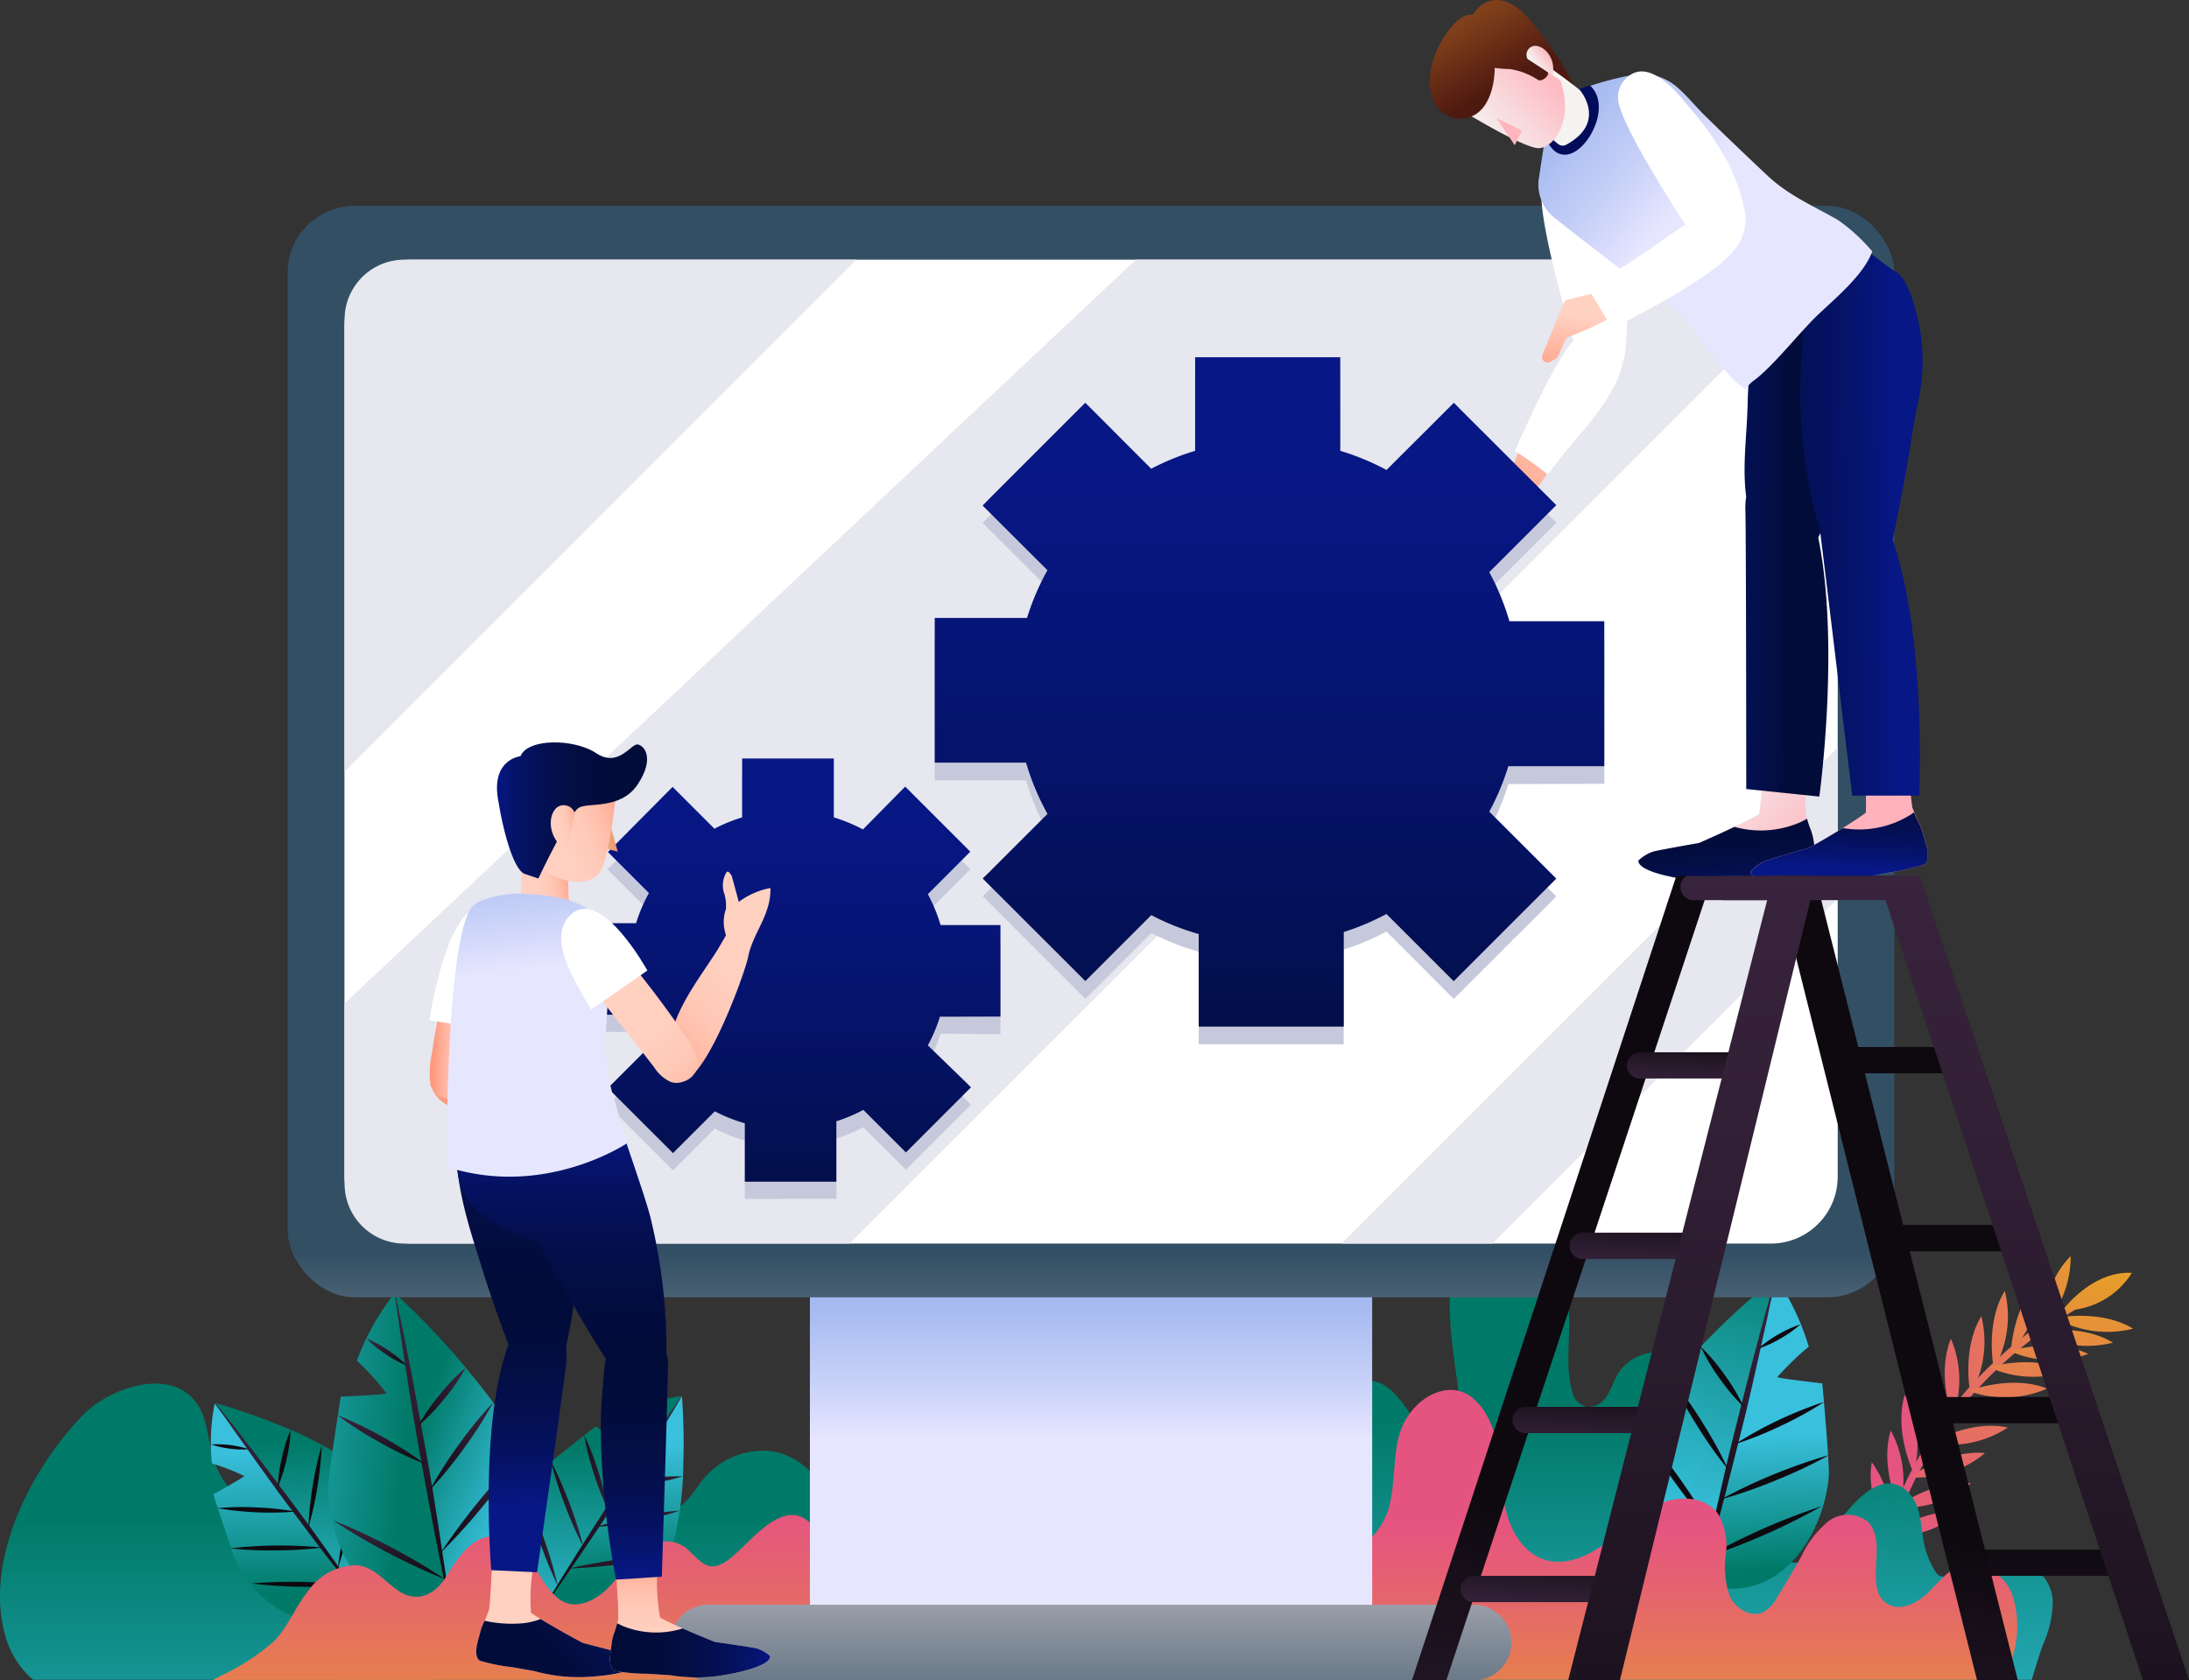 <svg xmlns="http://www.w3.org/2000/svg" xmlns:xlink="http://www.w3.org/1999/xlink" width="191.049" height="146.684" viewBox="0 0 191.049 146.684"><rect x="0" y="0" width="191.049" height="146.684" fill="#333333" stroke="none"/><defs><linearGradient id="a" x1="0.5" y1="1.868" x2="0.5" y2="0.497" gradientUnits="objectBoundingBox"><stop offset="0" stop-color="#39c4e2" stop-opacity="0.969"/><stop offset="1" stop-color="#007a68"/></linearGradient><linearGradient id="b" x1="0.496" y1="0.209" x2="0.503" y2="0.821" xlink:href="#a"/><linearGradient id="c" x1="0.484" y1="1.21" x2="0.503" y2="0.2" xlink:href="#a"/><linearGradient id="d" x1="0.869" y1="1.047" x2="0.128" y2="-0.049" gradientUnits="objectBoundingBox"><stop offset="0" stop-color="#0e090f"/><stop offset="0.15" stop-color="#160e18"/><stop offset="0.69" stop-color="#2f1e33"/><stop offset="1" stop-color="#38243d"/></linearGradient><linearGradient id="e" x1="217.042" y1="-80.306" x2="217.042" y2="-81.099" xlink:href="#d"/><linearGradient id="f" x1="73.806" y1="-888.84" x2="73.806" y2="-892.935" xlink:href="#d"/><linearGradient id="g" x1="35.927" y1="-828.192" x2="35.927" y2="-835.003" xlink:href="#d"/><linearGradient id="h" x1="30.3" y1="-936.621" x2="30.3" y2="-944.831" xlink:href="#d"/><linearGradient id="i" x1="28.107" y1="-908.005" x2="28.107" y2="-917.013" xlink:href="#d"/><linearGradient id="j" x1="204.895" y1="-54.514" x2="204.895" y2="-55.336" xlink:href="#d"/><linearGradient id="k" x1="123.408" y1="-45.514" x2="123.408" y2="-46.306" xlink:href="#d"/><linearGradient id="l" x1="0.481" y1="1.216" x2="0.502" y2="0.248" xlink:href="#a"/><linearGradient id="m" x1="0.495" y1="0.224" x2="0.504" y2="0.819" xlink:href="#a"/><linearGradient id="n" x1="-0.114" y1="0.931" x2="1.116" y2="0.072" xlink:href="#d"/><linearGradient id="o" x1="0.235" y1="2.632" x2="0.769" y2="-1.539" xlink:href="#d"/><linearGradient id="p" x1="-0.316" y1="0.718" x2="1.345" y2="0.302" xlink:href="#d"/><linearGradient id="q" x1="-0.043" y1="0.692" x2="1.053" y2="0.318" xlink:href="#d"/><linearGradient id="r" x1="0.079" y1="0.677" x2="0.927" y2="0.334" xlink:href="#d"/><linearGradient id="s" x1="0.023" y1="0.683" x2="0.983" y2="0.325" xlink:href="#d"/><linearGradient id="t" x1="0.219" y1="2.065" x2="0.783" y2="-1.019" xlink:href="#d"/><linearGradient id="u" x1="0.234" y1="2.668" x2="0.767" y2="-1.612" xlink:href="#d"/><linearGradient id="v" x1="1.114" y1="-0.03" x2="0.158" y2="0.709" gradientUnits="objectBoundingBox"><stop offset="0" stop-color="#e6a224"/><stop offset="0.35" stop-color="#e68349"/><stop offset="0.78" stop-color="#e56171"/><stop offset="1" stop-color="#e55480"/></linearGradient><linearGradient id="w" x1="0.938" y1="-0.17" x2="-1.853" y2="7.01" xlink:href="#v"/><linearGradient id="x" x1="1.135" y1="-2.374" x2="-1.344" y2="14.508" xlink:href="#v"/><linearGradient id="y" x1="2.135" y1="-0.091" x2="-4.44" y2="3.612" xlink:href="#v"/><linearGradient id="z" x1="3.012" y1="-0.437" x2="-3.547" y2="3.265" xlink:href="#v"/><linearGradient id="aa" x1="6.305" y1="-0.624" x2="-5.678" y2="2.839" xlink:href="#v"/><linearGradient id="ab" x1="7.862" y1="-0.938" x2="-4.148" y2="2.527" xlink:href="#v"/><linearGradient id="ac" x1="10.292" y1="-1.218" x2="-3.002" y2="2.214" xlink:href="#v"/><linearGradient id="ad" x1="11.011" y1="-1.524" x2="-1.19" y2="1.921" xlink:href="#v"/><linearGradient id="ae" x1="12.501" y1="-1.866" x2="0.496" y2="1.591" xlink:href="#v"/><linearGradient id="af" x1="14.1" y1="-2.199" x2="2.151" y2="1.246" xlink:href="#v"/><linearGradient id="ag" x1="12.361" y1="-2.575" x2="2.979" y2="0.956" xlink:href="#v"/><linearGradient id="ah" x1="1.35" y1="-3.399" x2="-1.129" y2="13.502" xlink:href="#v"/><linearGradient id="ai" x1="1.594" y1="-5.128" x2="-0.871" y2="13.587" xlink:href="#v"/><linearGradient id="aj" x1="1.833" y1="-6.336" x2="-0.632" y2="12.264" xlink:href="#v"/><linearGradient id="ak" x1="2.097" y1="-7.681" x2="-0.369" y2="10.8" xlink:href="#v"/><linearGradient id="al" x1="2.384" y1="-8.335" x2="-0.089" y2="8.614" xlink:href="#v"/><linearGradient id="am" x1="2.68" y1="-8.017" x2="0.176" y2="6.238" xlink:href="#v"/><linearGradient id="an" x1="3.107" y1="-7.075" x2="0.525" y2="3.835" xlink:href="#v"/><linearGradient id="ao" x1="3.423" y1="-7.986" x2="0.84" y2="2.885" xlink:href="#v"/><linearGradient id="ap" x1="3.707" y1="-8.753" x2="1.123" y2="2.023" xlink:href="#v"/><linearGradient id="aq" x1="0.5" y1="1.335" x2="0.5" y2="0.438" xlink:href="#a"/><linearGradient id="ar" x1="0.494" y1="0.509" x2="0.503" y2="0.937" xlink:href="#a"/><linearGradient id="as" x1="0.031" y1="0.747" x2="0.174" y2="-0.267" xlink:href="#a"/><linearGradient id="at" x1="-0.407" y1="0.756" x2="-0.116" y2="-0.258" xlink:href="#d"/><linearGradient id="au" x1="-0.881" y1="-0.315" x2="-0.788" y2="-1.265" xlink:href="#d"/><linearGradient id="av" x1="-0.872" y1="-2.133" x2="-0.827" y2="-3.244" xlink:href="#d"/><linearGradient id="aw" x1="-0.161" y1="-0.758" x2="-0.123" y2="-1.894" xlink:href="#d"/><linearGradient id="ax" x1="-0.049" y1="-0.665" x2="-0.016" y2="-1.823" xlink:href="#d"/><linearGradient id="ay" x1="-0.023" y1="-0.455" x2="0.012" y2="-1.603" xlink:href="#d"/><linearGradient id="az" x1="-0.566" y1="0.123" x2="-0.459" y2="-0.833" xlink:href="#d"/><linearGradient id="ba" x1="-0.319" y1="0.234" x2="-0.225" y2="-0.717" xlink:href="#d"/><linearGradient id="bb" x1="-0.888" y1="0.13" x2="0.615" y2="0.512" xlink:href="#a"/><linearGradient id="bc" x1="0.706" y1="0.798" x2="0.217" y2="0.364" xlink:href="#a"/><linearGradient id="bd" x1="0.501" y1="1" x2="0.501" y2="0" xlink:href="#d"/><linearGradient id="be" x1="0.504" y1="1" x2="0.504" y2="0" xlink:href="#d"/><linearGradient id="bf" x1="0.5" y1="1" x2="0.5" y2="0" xlink:href="#d"/><linearGradient id="bg" x1="0.5" y1="1" x2="0.5" y2="0" xlink:href="#d"/><linearGradient id="bi" x1="0.5" y1="1" x2="0.5" y2="0.004" xlink:href="#d"/><linearGradient id="bj" x1="0.499" y1="1" x2="0.499" y2="0" xlink:href="#d"/><linearGradient id="bk" x1="0.5" y1="1" x2="0.5" y2="0" xlink:href="#d"/><linearGradient id="bl" x1="0.5" y1="1.372" x2="0.5" y2="0.463" xlink:href="#v"/><linearGradient id="bm" x1="0.5" y1="1.653" x2="0.5" y2="0.055" xlink:href="#v"/><linearGradient id="bn" x1="0.5" y1="0.503" x2="0.5" y2="0.164" gradientUnits="objectBoundingBox"><stop offset="0" stop-color="#e7e6ff"/><stop offset="0.34" stop-color="#c9d2f8"/><stop offset="0.76" stop-color="#aabdf1"/><stop offset="1" stop-color="#9eb5ee"/></linearGradient><linearGradient id="bo" x1="0.5" y1="-0.488" x2="0.5" y2="2.292" gradientUnits="objectBoundingBox"><stop offset="0" stop-color="#b2b1b9"/><stop offset="0.3" stop-color="#89919d"/><stop offset="0.77" stop-color="#4b6274"/><stop offset="1" stop-color="#334f64"/></linearGradient><linearGradient id="bp" x1="0.5" y1="1.167" x2="0.5" y2="0.962" xlink:href="#bo"/><linearGradient id="bq" x1="0.661" y1="0.385" x2="0.168" y2="0.888" gradientUnits="objectBoundingBox"><stop offset="0" stop-color="#ffd1c1"/><stop offset="0.34" stop-color="#ffbaa5"/><stop offset="0.76" stop-color="#ffa389"/><stop offset="1" stop-color="#ff9a7f"/></linearGradient><linearGradient id="br" x1="0.252" y1="0.268" x2="1.014" y2="0.846" gradientUnits="objectBoundingBox"><stop offset="0" stop-color="#f4f3f1"/><stop offset="1" stop-color="#ffb2bc"/></linearGradient><linearGradient id="bs" x1="0.708" y1="1.381" x2="0.386" y2="-0.043" gradientUnits="objectBoundingBox"><stop offset="0" stop-color="#071786"/><stop offset="0.15" stop-color="#05136b"/><stop offset="0.32" stop-color="#041055"/><stop offset="0.51" stop-color="#030e45"/><stop offset="0.72" stop-color="#020c3b"/><stop offset="1" stop-color="#020c38"/></linearGradient><linearGradient id="bt" x1="-1.138" y1="0.455" x2="1.729" y2="0.53" gradientUnits="objectBoundingBox"><stop offset="0" stop-color="#071786"/><stop offset="0.11" stop-color="#07167f"/><stop offset="0.26" stop-color="#05136b"/><stop offset="0.45" stop-color="#030f4b"/><stop offset="0.54" stop-color="#020c38"/></linearGradient><linearGradient id="bu" x1="242.485" y1="0.34" x2="241.765" y2="0.847" xlink:href="#br"/><linearGradient id="bv" x1="11.762" y1="1.824" x2="11.91" y2="0.254" xlink:href="#bs"/><linearGradient id="bw" x1="0.798" y1="0.489" x2="-1.679" y2="0.617" xlink:href="#bs"/><linearGradient id="bx" x1="0.411" y1="0.435" x2="-0.001" y2="0.106" xlink:href="#bn"/><linearGradient id="by" x1="1.025" y1="-0.463" x2="0.909" y2="0.354" gradientUnits="objectBoundingBox"><stop offset="0" stop-color="#071786"/><stop offset="0.16" stop-color="#051376"/><stop offset="0.39" stop-color="#030f66"/><stop offset="0.65" stop-color="#020d5c"/><stop offset="1" stop-color="#020c59"/></linearGradient><linearGradient id="bz" x1="0.74" y1="0.371" x2="1.211" y2="0.341" xlink:href="#br"/><linearGradient id="ca" x1="0.222" y1="0.861" x2="0.871" y2="0.298" xlink:href="#br"/><linearGradient id="cb" x1="0.704" y1="1.122" x2="0.041" y2="0.024" gradientUnits="objectBoundingBox"><stop offset="0.3" stop-color="#4e1910"/><stop offset="0.63" stop-color="#793a19"/><stop offset="0.79" stop-color="#8a471c"/></linearGradient><linearGradient id="cc" x1="0.306" y1="0.71" x2="0.856" y2="0.287" xlink:href="#br"/><linearGradient id="cd" x1="0.367" y1="0.36" x2="0.173" y2="1.485" xlink:href="#bq"/><linearGradient id="ce" x1="0.5" y1="0.064" x2="0.5" y2="2.125" xlink:href="#bt"/><linearGradient id="cf" x1="0.5" y1="0.033" x2="0.5" y2="2.22" xlink:href="#bt"/><linearGradient id="cg" x1="0.976" y1="0.217" x2="-0.975" y2="1.147" gradientUnits="objectBoundingBox"><stop offset="0" stop-color="#ffd1c1"/><stop offset="0.39" stop-color="#ffcfbf"/><stop offset="0.59" stop-color="#ffc9b7"/><stop offset="0.75" stop-color="#ffbda9"/><stop offset="0.88" stop-color="#ffae97"/><stop offset="1" stop-color="#ff9a7f"/></linearGradient><linearGradient id="ch" x1="0.787" y1="0.059" x2="0.177" y2="0.435" xlink:href="#cg"/><linearGradient id="ci" x1="0.349" y1="1.723" x2="-1.823" y2="1.9" gradientUnits="objectBoundingBox"><stop offset="0" stop-color="#ffd1c1"/><stop offset="0.04" stop-color="#fcb"/><stop offset="0.27" stop-color="#ffb6a1"/><stop offset="0.5" stop-color="#ffa68e"/><stop offset="0.74" stop-color="#ff9d83"/><stop offset="1" stop-color="#ff9a7f"/></linearGradient><linearGradient id="cj" x1="0.857" y1="0.523" x2="0.068" y2="0.484" xlink:href="#cg"/><linearGradient id="ck" x1="0.5" y1="0" x2="0.5" y2="1" xlink:href="#bs"/><linearGradient id="cl" x1="0.335" y1="0.505" x2="0.33" y2="-0.491" xlink:href="#cg"/><linearGradient id="cm" x1="0.815" y1="-0.758" x2="-0.162" y2="-0.46" xlink:href="#bs"/><linearGradient id="cn" x1="0.155" y1="0.751" x2="0.138" y2="-0.245" xlink:href="#bs"/><linearGradient id="co" x1="0.5" y1="0" x2="0.5" y2="1.219" xlink:href="#bs"/><linearGradient id="cp" x1="0.5" y1="0.998" x2="0.5" y2="0" xlink:href="#cg"/><linearGradient id="cq" x1="1.001" y1="0.498" x2="0" y2="0.498" xlink:href="#bs"/><linearGradient id="cr" x1="0.5" y1="1" x2="0.5" y2="0" xlink:href="#bs"/><linearGradient id="cs" x1="-0.142" y1="0.749" x2="0.931" y2="0.436" gradientUnits="objectBoundingBox"><stop offset="0" stop-color="#e2b691"/><stop offset="1" stop-color="#ef9367"/></linearGradient><linearGradient id="ct" x1="-0.136" y1="0.682" x2="0.986" y2="0.333" xlink:href="#cg"/><linearGradient id="cu" x1="0.019" y1="0.682" x2="1.04" y2="0.177" xlink:href="#cg"/><linearGradient id="cv" x1="0.001" y1="0.499" x2="1.001" y2="0.499" xlink:href="#bs"/><linearGradient id="cw" x1="0.077" y1="0.64" x2="1.161" y2="0.31" xlink:href="#cg"/><linearGradient id="cx" x1="0.448" y1="0.25" x2="0.41" y2="-0.266" xlink:href="#bn"/><linearGradient id="cy" x1="0.741" y1="-0.037" x2="0.205" y2="1.014" xlink:href="#cg"/><linearGradient id="cz" x1="0.871" y1="0.694" x2="1.236" y2="-0.288" xlink:href="#cg"/><linearGradient id="da" x1="0.792" y1="-0.034" x2="1.537" y2="0.97" xlink:href="#cg"/><linearGradient id="db" x1="0.446" y1="11.318" x2="0.35" y2="30.621" xlink:href="#d"/><linearGradient id="dc" x1="0.479" y1="4.824" x2="0.383" y2="24.125" xlink:href="#d"/><linearGradient id="dd" x1="0.506" y1="-0.94" x2="0.426" y2="18.363" xlink:href="#d"/><linearGradient id="de" x1="0.398" y1="18.043" x2="0.285" y2="37.346" xlink:href="#d"/><linearGradient id="df" x1="0.36" y1="32.609" x2="0.247" y2="58.299" xlink:href="#d"/><linearGradient id="dg" x1="0.475" y1="0.802" x2="0.424" y2="1.432" xlink:href="#d"/><linearGradient id="dh" x1="0.481" y1="0.792" x2="0.439" y2="1.422" xlink:href="#d"/><linearGradient id="di" x1="0.8" y1="-0.884" x2="0.203" y2="1.875" xlink:href="#d"/><linearGradient id="dj" x1="0.913" y1="-1.049" x2="0.23" y2="1.514" xlink:href="#d"/><linearGradient id="dk" x1="0.836" y1="-0.867" x2="0.246" y2="1.536" xlink:href="#d"/><linearGradient id="dl" x1="0.762" y1="-0.613" x2="0.268" y2="1.492" xlink:href="#d"/><linearGradient id="dm" x1="0.5" y1="46.931" x2="0.5" y2="-0.372" xlink:href="#d"/><linearGradient id="dn" x1="0.5" y1="1.415" x2="0.5" y2="-0.011" xlink:href="#d"/><linearGradient id="do" x1="0.5" y1="1.415" x2="0.5" y2="-0.011" xlink:href="#d"/><linearGradient id="dp" x1="0.5" y1="46.931" x2="0.5" y2="-0.372" xlink:href="#d"/></defs><g transform="translate(-0.567 -0.424)"><path d="M2.887,25.851A7.737,7.737,0,0,1,.514,22.18c-1.962-6.447,2-14.527,6.666-19.372,2.673-2.78,9-4.678,10.62.193.428,1.259.45,2.6.925,3.856,2.57,6.782,8.761,2.716,12.629-.218,3.749-2.836,7.377.591,8.829,3.74,1.045,2.271,2.57,4.173,5.261,2.142,1.714-1.285,1.936-3.611,4.348-4.241,1.954-.506,3.89.565,5.256,1.714a4.113,4.113,0,0,0,2.8,1.221c2.048-.081,2.712-2.069,3.856-3.239a6.747,6.747,0,0,1,5.209-2.108c2.75.167,4.374,2.279,5.822,4.125s2.725,3.569,5.492,3.517c.467,0,.93-.06,1.4-.073a6.039,6.039,0,0,1,5.231,2.142c2.78,3.47.912,7.407-2.108,10.282Z" transform="translate(0.567 121.201)" fill="url(#a)"/><path d="M.34,0A17.007,17.007,0,0,0,.1,5.222,19.108,19.108,0,0,1,2.919,6.315c-.077.141-2.69,1.6-2.695,1.6s1.714,5.364,2.082,6.1c1.628,3.1,5.424,6.066,9.112,4.558a20.08,20.08,0,0,0,2.039-.972Z" transform="translate(18.966 122.951)" fill="url(#b)"/><path d="M12.852,5.933A30.569,30.569,0,0,0,5.569,1.928,53.713,53.713,0,0,0,0,0L.621.857,13.062,17.624a18.978,18.978,0,0,0,1.5-1.649,6.8,6.8,0,0,0,.9-6.452A8.3,8.3,0,0,0,12.852,5.933Z" transform="translate(19.357 122.891)" fill="url(#c)"/><path d="M13.066,17.633c-1.161-1.418-2.279-2.862-3.4-4.31S7.467,10.4,6.362,8.945,4.22,5.993,3.136,4.507L1.551,2.266C1.032,1.512.506.763,0,0,.583.707,1.144,1.431,1.714,2.142L3.393,4.31C4.511,5.762,5.6,7.231,6.7,8.692s2.168,2.947,3.226,4.434S12.047,16.121,13.066,17.633Z" transform="translate(19.352 122.882)" fill="url(#d)"/><path d="M0,4.982a13.906,13.906,0,0,1,.356-2.54A13.55,13.55,0,0,1,1.122,0,13.542,13.542,0,0,1,.771,2.536,13.962,13.962,0,0,1,0,4.982Z" transform="translate(24.81 125.251)" fill="url(#e)"/><path d="M3.329.432A7.887,7.887,0,0,1,1.645.384,8.14,8.14,0,0,1,0,.016,9,9,0,0,1,3.329.444Z" transform="translate(18.997 126.495)" fill="url(#f)"/><path d="M6.812.4A27.486,27.486,0,0,1,0,.1,23.322,23.322,0,0,1,3.427.037,23.935,23.935,0,0,1,6.812.4Z" transform="translate(19.545 131.975)" fill="url(#g)"/><path d="M8.041.181A34.229,34.229,0,0,1,4.023.425,32.408,32.408,0,0,1,0,.25,37.841,37.841,0,0,1,8.041.181Z" transform="translate(20.668 135.334)" fill="url(#h)"/><path d="M8.6.3A38.222,38.222,0,0,1,4.284.431,38.17,38.17,0,0,1,0,.144,43.47,43.47,0,0,1,8.619.3Z" transform="translate(22.535 138.503)" fill="url(#i)"/><path d="M0,7.283A32.173,32.173,0,0,1,1.182,0,32.276,32.276,0,0,1,0,7.283Z" transform="translate(27.471 126.545)" fill="url(#j)"/><path d="M0,8.675A46.854,46.854,0,0,1,1.954,0a41.64,41.64,0,0,1-.767,4.383A41.932,41.932,0,0,1,0,8.675Z" transform="translate(30.045 128.653)" fill="url(#k)"/><path d="M15.017,0a17.072,17.072,0,0,0-4.974,1.589A19.17,19.17,0,0,1,10,4.61c-.159-.026-2.433-1.971-2.438-1.971s-4.443,3.453-5,4.07C.22,9.309-1.245,13.893,1.45,16.836A19.621,19.621,0,0,0,3.065,18.4Z" transform="translate(45.016 122.274)" fill="url(#l)"/><path d="M10.9,14.111a29.2,29.2,0,0,0,1.225-8.234A53.85,53.85,0,0,0,12.008,0s-.223.326-.6.883L0,18.37a19.21,19.21,0,0,0,2.069.835,6.806,6.806,0,0,0,6.362-1.388A8.307,8.307,0,0,0,10.9,14.111Z" transform="translate(48.077 122.308)" fill="url(#m)"/><path d="M0,18.37c.925-1.581,1.894-3.132,2.866-4.682s1.975-3.08,2.96-4.618S7.84,6.015,8.868,4.5l1.551-2.262c.531-.75,1.05-1.5,1.589-2.241-.458.793-.942,1.568-1.414,2.352L9.125,4.682C8.152,6.229,7.15,7.763,6.165,9.3s-2.013,3.054-3.046,4.567S1.075,16.888,0,18.37Z" transform="translate(48.077 122.308)" fill="url(#n)"/><path d="M0,.682A15.332,15.332,0,0,1,5.059.009,15.332,15.332,0,0,1,0,.682Z" transform="translate(55.081 129.295)" fill="url(#o)"/><path d="M.767,3.273a8.165,8.165,0,0,1-.54-1.6A8.388,8.388,0,0,1,0,0,7.84,7.84,0,0,1,.54,1.6,8.007,8.007,0,0,1,.767,3.273Z" transform="translate(56.563 123.225)" fill="url(#p)"/><path d="M2.073,6.495A24.821,24.821,0,0,1,.835,3.312,24.012,24.012,0,0,1,0,0,24.209,24.209,0,0,1,1.238,3.183a23.416,23.416,0,0,1,.835,3.312Z" transform="translate(51.547 125.684)" fill="url(#q)"/><path d="M2.853,7.54A33.869,33.869,0,0,1,1.23,3.856,33.013,33.013,0,0,1,0,0,38.445,38.445,0,0,1,2.853,7.518Z" transform="translate(48.634 127.92)" fill="url(#r)"/><path d="M2.845,8.14a38.342,38.342,0,0,1-1.624-4A37.943,37.943,0,0,1,0,0,38.273,38.273,0,0,1,1.624,4,39.293,39.293,0,0,1,2.845,8.14Z" transform="translate(46.414 130.731)" fill="url(#s)"/><path d="M0,1.418A29.076,29.076,0,0,1,3.581.5,27.55,27.55,0,0,1,7.249,0,29.131,29.131,0,0,1,3.663.917,28.309,28.309,0,0,1,0,1.418Z" transform="translate(52.643 132.294)" fill="url(#t)"/><path d="M0,1.174A46.76,46.76,0,0,1,8.812,0,46.76,46.76,0,0,1,0,1.174Z" transform="translate(50.253 136.167)" fill="url(#u)"/><path d="M0,27.362l.625.094C3.757,7.548,21.557.664,21.737.6L21.514,0C21.33.069,3.183,7.086,0,27.362Z" transform="translate(163.92 112.125)" fill="url(#v)"/><path d="M0,3.288S2.5-.169,6.053.006A6.987,6.987,0,0,1,0,3.288Z" transform="translate(180.581 111.523)" fill="url(#w)"/><path d="M6.816,1.121A9.208,9.208,0,0,1,0,.191S3.946-.627,6.816,1.121Z" transform="translate(179.921 115.284)" fill="url(#x)"/><path d="M2.57,0A9.193,9.193,0,0,1,0,6.379S.171,2.356,2.57,0Z" transform="translate(178.722 110.073)" fill="url(#y)"/><path d="M2.571,0A9.214,9.214,0,0,1,0,6.379C-.008,6.379.172,2.369,2.571,0Z" transform="translate(176.074 112.014)" fill="url(#z)"/><path d="M1.136,0A9.193,9.193,0,0,1,.181,6.82S-.616,2.875,1.136,0Z" transform="translate(174.402 113.098)" fill="url(#aa)"/><path d="M1.133,0A9.219,9.219,0,0,1,.186,6.816S-.623,2.87,1.133,0Z" transform="translate(172.358 115.321)" fill="url(#ab)"/><path d="M.541,0A9.206,9.206,0,0,1,.665,6.88S-.745,3.1.541,0Z" transform="translate(170.298 117.283)" fill="url(#ac)"/><path d="M.3,0a9.231,9.231,0,0,1,.767,6.854S-.688,3.213.3,0Z" transform="translate(168.369 119.524)" fill="url(#ad)"/><path d="M.3,0a9.181,9.181,0,0,1,.771,6.833S-.685,3.213.3,0Z" transform="translate(166.512 122.171)" fill="url(#ae)"/><path d="M.305,0a9.211,9.211,0,0,1,.771,6.854S-.693,3.222.305,0Z" transform="translate(165.282 125.298)" fill="url(#af)"/><path d="M.1,0A9.134,9.134,0,0,1,1.72,6.687S-.482,3.316.1,0Z" transform="translate(163.832 128.066)" fill="url(#ag)"/><path d="M6.816,1.119A9.208,9.208,0,0,1,0,.19S3.941-.624,6.816,1.119Z" transform="translate(178.169 116.506)" fill="url(#ah)"/><path d="M6.854.721A9.2,9.2,0,0,1,0,.464S3.826-.735,6.854.721Z" transform="translate(175.967 117.89)" fill="url(#ai)"/><path d="M6.854.767A9.2,9.2,0,0,1,0,.424S3.856-.728,6.854.767Z" transform="translate(174.155 119.335)" fill="url(#aj)"/><path d="M6.854.51A9.193,9.193,0,0,1,0,.711S3.731-.745,6.854.51Z" transform="translate(172.373 121.126)" fill="url(#ak)"/><path d="M6.833.3A9.114,9.114,0,0,1,0,1.075S3.611-.686,6.833.3Z" transform="translate(170.543 122.985)" fill="url(#al)"/><path d="M6.747.152A9.2,9.2,0,0,1,0,1.5S3.461-.567,6.747.152Z" transform="translate(169.065 124.881)" fill="url(#am)"/><path d="M6.542.03A9.2,9.2,0,0,1,0,2.142S3.2-.3,6.542.03Z" transform="translate(167.27 127.235)" fill="url(#an)"/><path d="M6.542.03A9.2,9.2,0,0,1,0,2.15S3.2-.3,6.542.03Z" transform="translate(166.041 129.87)" fill="url(#ao)"/><path d="M6.542.029A9.193,9.193,0,0,1,0,2.171S3.2-.292,6.542.029Z" transform="translate(165.12 132.368)" fill="url(#ap)"/><path d="M0,39.72H95.332c.394-1.285.771-2.506.981-3.059a9.23,9.23,0,0,0,.857-3.92c-.12-1.482-1.182-3-2.767-2.9-2.142.12-4.258.613-6.4.857a1.238,1.238,0,0,1-.707-.056,1.135,1.135,0,0,1-.407-.428,7.446,7.446,0,0,1-.925-2.288c-.347-1.551-.21-3.427-1.444-4.61-2.682-2.609-5.968,2.48-7.189,4.314a4.665,4.665,0,0,1-1.714,1.658,1.971,1.971,0,0,1-2.241-.321,2.352,2.352,0,0,1-.506-1.144c-.231-1.148-.107-2.395-.647-3.427a3,3,0,0,0-2.219-1.568,4.288,4.288,0,0,0-3.234,1.341c-.48.428-1.632.93-1.589-.188a2.069,2.069,0,0,1,.454-1.041,12.227,12.227,0,0,0,1.714-5.3,6.476,6.476,0,0,0-2.091-5.621,4.146,4.146,0,0,0-6,.917c-.377.63-.578,1.354-.977,1.966a1.9,1.9,0,0,1-1.812.994,1.714,1.714,0,0,1-1.2-1.2c-.857-2.733.137-6-.587-8.842C54,3.113,51.978-.575,48.628.076A5.089,5.089,0,0,0,47.445.4c-4.927,2.326-2.121,11.712-2.031,15.675.021.9.24,2.635-.827,3.054a1.606,1.606,0,0,1-1.431-.3c-2.3-1.517-3.35-6.353-6.88-4.965a4.271,4.271,0,0,0-2.142,3.042c-.356,1.285-1.114,4.652-.63,5.938a37.7,37.7,0,0,0-2.018-4.515c-.771-1.435-2.142-4.34-4.177-3.74a2.879,2.879,0,0,0-1.457,1.067c-1.606,2.142-1.084,4.837-.733,7.283a10.552,10.552,0,0,1-.094,4.485c-.154.578-.724,2.446-1.538,1.4a8.978,8.978,0,0,1-1.148-2.6c-1.122-3.256-2.853-11.164-7.9-9.155-2.652,1.054-.514,7.454-4.652,6.058-1.517-.51-2.459-1.966-3.89-2.643-2.142-1.015-4.228.334-4.9,2.446-.634,2.009.377,3.89.925,5.775.942,3.234-.176,6.426-1.285,9.425C.458,38.495.257,39.09,0,39.72Z" transform="translate(82.554 107.333)" fill="url(#aq)"/><path d="M6.666,0a21.617,21.617,0,0,1,2.84,5.976,24.466,24.466,0,0,0-2.75,2.656c.159.124,3.924.544,3.928.548s.655,7.094.565,8.14c-.381,4.413-3.35,9.738-8.4,9.789A24.175,24.175,0,0,1,0,26.972Z" transform="translate(148.926 112.001)" fill="url(#ar)"/><path d="M1.3,13.229c1.6-3.14,4.365-6,6.555-8.255A67.687,67.687,0,0,1,13.387,0s-.107.484-.3,1.315L6.8,26.985A23.622,23.622,0,0,1,4.228,25.8a8.649,8.649,0,0,1-4.22-7.081A10.522,10.522,0,0,1,1.3,13.229Z" transform="translate(142.128 111.984)" fill="url(#as)"/><path d="M0,26.985c.66-2.219,1.259-4.46,1.851-6.7s1.135-4.49,1.714-6.734,1.08-4.5,1.589-6.76L5.9,3.4c.231-1.135.48-2.266.694-3.4-.334,1.11-.634,2.228-.951,3.342l-.9,3.342c-.591,2.241-1.14,4.49-1.714,6.734s-1.08,4.5-1.585,6.76S.441,24.71,0,26.985Z" transform="translate(148.926 111.984)" fill="url(#at)"/><path d="M3.753,5.261A16.862,16.862,0,0,0,2.095,2.472,17.067,17.067,0,0,0,0,0,16.648,16.648,0,0,0,1.658,2.785,17.419,17.419,0,0,0,3.753,5.261Z" transform="translate(149.003 117.981)" fill="url(#au)"/><path d="M0,2.125a10.217,10.217,0,0,0,1.941-.887A9.995,9.995,0,0,0,3.684,0,10.256,10.256,0,0,0,1.739.887,10.127,10.127,0,0,0,0,2.125Z" transform="translate(154.02 116.028)" fill="url(#av)"/><path d="M0,3.7A31.367,31.367,0,0,0,4.014,2.095,30.481,30.481,0,0,0,7.8,0,34.6,34.6,0,0,0,0,3.7Z" transform="translate(151.985 122.792)" fill="url(#aw)"/><path d="M.009,3.868A43.478,43.478,0,0,0,4.819,2.185,42.249,42.249,0,0,0,9.425,0,47.955,47.955,0,0,0,0,3.856Z" transform="translate(150.79 127.436)" fill="url(#ax)"/><path d="M0,4.408A55.546,55.546,0,0,0,9.982,0,55.191,55.191,0,0,0,0,4.408Z" transform="translate(149.577 131.904)" fill="url(#ay)"/><path d="M4.961,7.93A36.316,36.316,0,0,0,2.707,3.821,35.66,35.66,0,0,0,0,0,35.3,35.3,0,0,0,2.253,4.108,35.66,35.66,0,0,0,4.961,7.93Z" transform="translate(146.454 120.796)" fill="url(#az)"/><path d="M6.537,9.159A59.321,59.321,0,0,0,0,0,58.776,58.776,0,0,0,6.537,9.159Z" transform="translate(143.588 124.93)" fill="url(#ba)"/><path d="M5.784,0A21.848,21.848,0,0,0,2.515,5.839a24.816,24.816,0,0,1,2.6,2.866c-.167.116-4,.287-4,.287S-.021,16.108,0,17.17c.086,4.477,2.725,10.046,7.814,10.44a25.276,25.276,0,0,0,2.887.051Z" transform="translate(29.193 113.35)" fill="url(#bb)"/><path d="M11.31,14.163C9.9,10.886,7.3,7.835,5.248,5.394A68.176,68.176,0,0,0,0,0S.077.5.214,1.354L4.841,27.675a24.659,24.659,0,0,0,2.665-1.024A8.64,8.64,0,0,0,12.218,19.8,10.594,10.594,0,0,0,11.31,14.163Z" transform="translate(35.053 113.333)" fill="url(#bc)"/><path d="M4.854,27.675c-.514-2.288-.968-4.584-1.418-6.88s-.857-4.605-1.285-6.91S1.362,9.271,1,6.957L.476,3.483C.317,2.322.141,1.165,0,0,.261,1.144.488,2.292.737,3.427l.681,3.427Q2.061,10.305,2.7,13.76c.428,2.3.788,4.618,1.148,6.932S4.558,25.348,4.854,27.675Z" transform="translate(35.04 113.333)" fill="url(#bd)"/><path d="M0,5.059a17.175,17.175,0,0,1,1.859-2.7A17.4,17.4,0,0,1,4.138,0,17.175,17.175,0,0,1,2.279,2.7,17.659,17.659,0,0,1,0,5.059Z" transform="translate(37.067 119.823)" fill="url(#be)"/><path d="M3.573,2.39a10.4,10.4,0,0,1-1.9-1.024A9.917,9.917,0,0,1,0,0,11.605,11.605,0,0,1,3.573,2.39Z" transform="translate(32.569 117.27)" fill="url(#bf)"/><path d="M7.621,4.258A30.871,30.871,0,0,1,3.68,2.365,30.331,30.331,0,0,1,0,0,35.013,35.013,0,0,1,7.621,4.258Z" transform="translate(30.024 123.958)" fill="url(#bg)"/><path d="M9.245,4.532A48.838,48.838,0,0,1,0,0,42.155,42.155,0,0,1,4.742,2.022a43.311,43.311,0,0,1,4.5,2.51Z" transform="translate(29.274 128.614)" fill="url(#bf)"/><path d="M9.78,5.141A55.923,55.923,0,0,1,0,0,48.876,48.876,0,0,1,5.017,2.322,49.81,49.81,0,0,1,9.78,5.141Z" transform="translate(29.638 133.142)" fill="url(#bi)"/><path d="M0,7.664A36.872,36.872,0,0,1,2.549,3.671,35.819,35.819,0,0,1,5.548,0,36.2,36.2,0,0,1,3,3.993,36.444,36.444,0,0,1,0,7.664Z" transform="translate(38.069 122.839)" fill="url(#bj)"/><path d="M0,8.8A59.213,59.213,0,0,1,7.21,0,53.087,53.087,0,0,1,3.817,4.575,53.978,53.978,0,0,1,0,8.8Z" transform="translate(39.012 127.183)" fill="url(#bk)"/><path d="M0,25.3H101.017c.176-.745.364-1.5.527-2.241a8.794,8.794,0,0,0-.154-5.351c-.724-1.662-2.63-2.922-4.361-2.378-1.225.381-2.035,1.5-2.96,2.395s-2.335,1.607-3.457.977c-2.266-1.285.086-5.4-1.782-7.214a2.826,2.826,0,0,0-3.509.039,8.914,8.914,0,0,0-2.279,3q-1.011,1.808-2.1,3.556a3.32,3.32,0,0,1-1.157,1.285c-1.092.57-2.489-.261-3-1.384a7.829,7.829,0,0,1-.33-3.641,5.47,5.47,0,0,0-.7-3.551c-1.122-1.534-3.474-1.6-5.2-.81s-3.059,2.228-4.58,3.372-3.47,2.031-5.286,1.478c-1.936-.587-3.076-2.622-3.5-4.6s-.33-4.04-.81-6C55.923,2.354,54.557-.075,52.372,0c-2.095.069-3.856,1.958-4.4,3.856-.587,2.043-.36,4.25-.9,6.31S44.725,14.276,42.63,13.9c-1.414-.253-2.395-1.491-3.517-2.386s-2.943-1.409-3.856-.313c-.72.857-.428,2.116-.578,3.222s-1.414,2.283-2.219,1.517a1.872,1.872,0,0,1-.428-1.285,18.607,18.607,0,0,0-1.092-5.9,2.845,2.845,0,0,0-.9-1.285c-1.285-.9-3.093.523-3.363,2.069s.347,3.1.488,4.661-.5,3.474-2.043,3.761a3.225,3.225,0,0,1-2.39-.737c-3.337-2.39-4.284-6.9-6.816-10.145A2.99,2.99,0,0,0,13.9,5.717c-1.444-.09-2.309,1.577-2.622,3s-.651,3.106-1.992,3.654c-1.221.5-2.549-.266-3.761-.78s-2.973-.6-3.5.613a3.072,3.072,0,0,0-.077,1.615C2.438,17.695,1.979,22.013,0,25.3Z" transform="translate(74.74 121.754)" fill="url(#bl)"/><path d="M63.767,14.382A9.815,9.815,0,0,0,67.109,10.1a4.605,4.605,0,0,0-1.144-4.879c-1.418-1.427-3-.111-4.52.308-2.39.66-5.809,1.225-7.368-1.264-.638-1.02-.857-2.253-1.615-3.2-2.506-3.037-5.441,1.247-7.381,2.755-1.868,1.444-2.48.248-3.808-.942A2.841,2.841,0,0,0,38.2,2.652c-2.172,1.062-3,3.693-5.141,4.755-3.727,1.821-4.4-3.192-6.593-4.764-2.956-2.112-4.777.506-6.165,2.78-.857,1.4-2.3,2.228-3.856,1.358-1.319-.745-2.271-2.241-3.89-2.395A5.156,5.156,0,0,0,8.38,6.508C7.236,7.887,6.585,9.682,5.351,10.972a18.893,18.893,0,0,1-4.567,3c-.253.141-.518.274-.784.428Z" transform="translate(19.173 132.671)" fill="url(#bm)"/><rect width="49.073" height="42.056" rx="5.839" transform="translate(71.253 105.052)" fill="url(#bn)"/><path d="M70.086,6.606H3.3A3.3,3.3,0,0,1,0,3.3H0A3.3,3.3,0,0,1,3.3,0H70.086a3.3,3.3,0,0,1,3.3,3.3h0A3.3,3.3,0,0,1,70.086,6.606Z" transform="translate(59.087 140.502)" fill="url(#bo)"/><rect width="140.232" height="95.272" rx="5.839" transform="translate(25.671 18.395)" fill="url(#bp)"/><rect width="130.328" height="85.886" rx="5.839" transform="translate(30.628 23.091)" fill="#fff"/><path d="M44.682,0H5.205A5.218,5.218,0,0,0,0,5.218V44.695Z" transform="translate(30.641 23.091)" fill="#e6e7ef"/><path d="M5.205,85.886H44.082L129.968,0H69.058L0,64.924V80.663A5.218,5.218,0,0,0,5.205,85.886Z" transform="translate(30.641 23.091)" fill="#e6e7ef"/><path d="M43.29,13.169V0L0,43.29H13.169L43.29,13.169Z" transform="translate(117.666 65.687)" fill="#e6e7ef"/><g transform="translate(50.776 32.987)" style="mix-blend-mode:multiply;isolation:isolate"><path d="M23.036,58.442V50.359A21.712,21.712,0,0,1,18.9,48.726l-5.1,5.1-.655.656-.656-.656L4.841,46.173l-.655-.655.66-.647,4.995-4.995a21.809,21.809,0,0,1-1.872-4.468H0V22.739H8.054a21.637,21.637,0,0,1,1.782-4.164l-5-4.995-.655-.655.66-.652,7.642-7.642.656-.656.655.656,5.1,5.1a22.444,22.444,0,0,1,3.834-1.564V0H35.394V8.169A22.063,22.063,0,0,1,39.43,9.841l5.226-5.209.656-.656.638.656,7.643,7.642.655.647-.655.652L48.4,18.764a21.788,21.788,0,0,1,1.757,4.284h8.281V35.708h-.925l-7.446.021A21.809,21.809,0,0,1,48.4,39.691l5.193,5.188.655.655-.655.655L45.95,53.828l-.656.656-.655-.656L39.422,48.6a22.062,22.062,0,0,1-3.728,1.577v8.264Z" transform="translate(31.372 0.15)" fill="#c6c9db"/><path d="M14.578,36.932v-5.1a13.821,13.821,0,0,1-2.617-1.041L8.739,34.011l-.428.428-.428-.428L3.059,29.187l-.428-.428.428-.428,3.153-3.153a13.827,13.827,0,0,1-1.178-2.823H0v-7.99H5.055a13.469,13.469,0,0,1,1.122-2.626L3.025,8.585,2.6,8.157l.428-.428L7.848,2.9l.428-.428L8.7,2.9l3.222,3.222a13.815,13.815,0,0,1,2.42-.986V0h7.969V5.141A13.54,13.54,0,0,1,24.86,6.195L28.15,2.9l.428-.428.428.428,4.824,4.824.428.428-.428.428-3.278,3.277a13.922,13.922,0,0,1,1.11,2.695h5.226v7.995h-.582l-4.639-.043a13.912,13.912,0,0,1-1.054,2.5l3.277,3.277.428.428-.428.428-4.823,4.824-.428.428-.428-.428-3.29-3.29a14.024,14.024,0,0,1-2.352.995v5.26Z" transform="translate(0.218 35.159)" fill="#c6c9db"/></g><path d="M7.121,17.772c.428,0,.458-7.891.428-8.375C7.417,7.255,5.108-3.293.837,1.03A3.179,3.179,0,0,0,.005,3.365c.043,3.517,2.836,12.8,2.836,12.8Z" transform="translate(135.088 14.161)" fill="#fff"/><path d="M15.033.156c-.763-.428-1.9.12-2.57.531-1.619.972-5.972,11.6-5.972,11.6l-1.285,1.05-1.5.75-.951.48a2.639,2.639,0,0,1-.891.159,1.864,1.864,0,0,0-.463,0,.278.278,0,0,0-.227.227.351.351,0,0,0,.09.227.942.942,0,0,0,.857.338,2.485,2.485,0,0,0,.351-.09.883.883,0,0,1,.364-.039.386.386,0,0,1,.3.193c.077.146,0,.248-.107.33a2.862,2.862,0,0,0-.347.373c-.073.077-.141.159-.21.236s-.133.141-.2.223L2,17.052c-.857.917-1.555.818-1.945,1.542-.231.428.386.248.467.771.047.3,1.636-.163,1.405.2s.733.621,2.121.248a4.408,4.408,0,0,0,2.335-1.547.428.428,0,0,0,.116-.129l2.33-4.31a42.761,42.761,0,0,1,2.827-3.71C12.072,9.628,18.314,2.036,15.033.156Z" transform="translate(125.985 29.083)" fill="url(#bq)"/><path d="M2.875,12.955c.831-1.14,2.283-2.922,2.648-3.333C6.053,9.013,12.034,2.519,8.2.2c-.887-.54-1.765.154-2.57.6C4.138,1.653,1.131,8.3,0,10.9a27.992,27.992,0,0,1,2.875,2.056Z" transform="translate(132.784 28.896)" fill="#fff"/><path d="M15.27,8.028a5.141,5.141,0,0,0-.334-1.037c-.039-.1-.334-1.041-.338-1.148C14.52,4.293,14.743,0,14.743,0H10.459a17.75,17.75,0,0,1,.077,5.895h0C8.655,6.97,5.288,8.418,5.288,8.418s-3.821.668-4.023.758A3.573,3.573,0,0,0,.01,9.939s-.428.994,4.353,1.692A15.885,15.885,0,0,0,9.743,11.5l2.142-.21a17.745,17.745,0,0,0,3.239-.39.814.814,0,0,0,.236-.257C15.745,9.96,15.372,8.761,15.27,8.028Z" transform="translate(143.561 65.597)" fill="url(#br)"/><path d="M14.935.694C14.914.638,14.807.3,14.717,0c-.163.09-.326.18-.48.257a8.624,8.624,0,0,1-5.753.48L8.377.707C6.8,1.465,5.288,2.116,5.288,2.116s-3.821.668-4.023.758A3.573,3.573,0,0,0,.01,3.637s-.428.994,4.353,1.692A15.885,15.885,0,0,0,9.743,5.2l2.142-.21a17.745,17.745,0,0,0,3.239-.39.814.814,0,0,0,.236-.257c.377-.681,0-1.881-.1-2.613A5.141,5.141,0,0,0,14.935.694Z" transform="translate(143.561 71.894)" fill="url(#bs)"/><path d="M10.1,10.059a16.5,16.5,0,0,0,.673-5.449A5.612,5.612,0,0,0,8.629.63,3.663,3.663,0,0,0,7.888.2C6.782-.257,5.578.2,4.383.27,1.187.505.356,7.553.271,11.408c-.069,3-.484,5.569-.129,8.23a6.537,6.537,0,0,0-.069,1.285C.138,23.6.146,45.158.146,45.158l6.379.66s1.829-13.242-.094-22.6a11.567,11.567,0,0,0,.608-1.581C8.256,17.843,9.156,13.944,10.1,10.059Z" transform="translate(152.828 24.14)" fill="url(#bt)"/><path d="M14.986,7.93a4.939,4.939,0,0,0-.428-1c-.047-.094-.428-1-.454-1.105C13.859,4.293,13.628,0,13.628,0L9.344.45a17.759,17.759,0,0,1,.7,5.856h0C8.29,7.591,5.094,9.369,5.094,9.369S1.367,10.44,1.178,10.547A3.573,3.573,0,0,0,0,11.438s-.326,1.037,4.511,1.221a15.958,15.958,0,0,0,5.338-.694l2.116-.428a17.734,17.734,0,0,0,3.179-.728.947.947,0,0,0,.206-.278C15.65,9.8,15.161,8.641,14.986,7.93Z" transform="translate(153.364 65.065)" fill="url(#bu)"/><path d="M14.536.664C14.51.608,14.365.283,14.249,0c-.154.107-.3.21-.454.3A8.447,8.447,0,0,1,8.123,1.388H8.016C6.538,2.3,5.094,3.1,5.094,3.1S1.367,4.173,1.178,4.28A3.573,3.573,0,0,0,0,5.171S-.321,6.208,4.516,6.392A15.958,15.958,0,0,0,9.854,5.7l2.116-.428a17.734,17.734,0,0,0,3.179-.728.947.947,0,0,0,.206-.278c.3-.72-.2-1.876-.373-2.57A4.939,4.939,0,0,0,14.536.664Z" transform="translate(153.369 71.333)" fill="url(#bv)"/><path d="M8.283,26.013c.236-1.285.523-2.6.763-3.911.428-2.236.733-4.485,1.157-6.717a16.9,16.9,0,0,0,.266-6.636c-.321-1.555-.93-4.37-2.116-5.085C6.869,2.772,3.073-.766,1.651.15-.255,1.38.336,8.761.122,11.006a43.071,43.071,0,0,0,.317,9.365A30.519,30.519,0,0,0,1.475,25.28c.081.27.159.561.236.857.313,2.39,2.3,18.905,2.827,23.241h5.848c.116-3.1.334-14.536-2.322-22.337C8.15,26.694,8.223,26.343,8.283,26.013Z" transform="translate(157.685 20.494)" fill="url(#bw)"/><path d="M26.147,12.747c-2.142-1.23-4.305-2.142-6.13-3.856s-3.7-3.5-5.509-5.282c-.767-.758-1.482-1.636-2.283-2.352A4.687,4.687,0,0,0,8.6.019,29.043,29.043,0,0,0,3.549,1.373a6.169,6.169,0,0,0-3,4.434L.023,9.234a3.723,3.723,0,0,0,1.482,3.4C3.874,14.5,6.256,16.35,8.668,18.158a30.285,30.285,0,0,1,3.706,2.849c1.448,1.478,3.312,4.807,5.723,6.546a2.36,2.36,0,0,1,.8-.857c1.714-1.324,3.954-4.207,5.531-5.7s3.993-3.5,4.712-5.509A15.579,15.579,0,0,0,26.147,12.747Z" transform="translate(134.831 6.882)" fill="url(#bx)"/><path d="M.192,4.772c.034-.24-.227.248-.188,0A6.169,6.169,0,0,1,3,.338,8.568,8.568,0,0,1,3.967,0c1.285,1.17.8,3.354-.266,4.79S1.088,6.679.192,4.772Z" transform="translate(135.368 7.887)" fill="url(#by)"/><path d="M2.935,0l2.54,2s2.433,2.8-1.191,4.772a.643.643,0,0,1-.715-.069L0,3.744Z" transform="translate(132.977 6.285)" fill="url(#bz)"/><path d="M4.674,0l4.5,3.654.664.428C11.048,7.411,9.408,9.913,8,10.007S0,5.963,0,5.963Z" transform="translate(126.902 3.35)" fill="url(#ca)"/><path d="M0,0,2.232,1.105,1.6,2.382,0,0Z" transform="translate(131.169 10.723)" fill="#ffb5be"/><path d="M3.754,1.29C2,.994-.765,5.741.2,8.392A2.553,2.553,0,0,0,4.054,9.952C5.742,8.821,5.673,5.925,5.673,5.925a10.033,10.033,0,0,0,1.311.1,6.186,6.186,0,0,1,2.48.955c.3.184.99-.343.857-.673L9.593,5.252l3,2.172a31.817,31.817,0,0,0-3.11-4.76h0C5.836-2.382,3.754,1.29,3.754,1.29Z" transform="translate(125.346 0.424)" fill="url(#cb)"/><path d="M.65.005c.857-.09,1.945,1.041,1.628,2.57L.089,1.145A.788.788,0,0,1,.65.005Z" transform="translate(133.796 4.425)" fill="url(#cc)"/><path d="M10.526,15.055a4.2,4.2,0,0,0,.6-2.528A15.332,15.332,0,0,0,9.227,7.318,22.5,22.5,0,0,0,6.563,3.54C5.672,2.507,2.664-1.768.51.819A2.253,2.253,0,0,0,.081,2.846C.737,5.686,6.67,14.6,6.67,14.6A27.971,27.971,0,0,0,10.526,15.055Z" transform="translate(141.781 6.66)" fill="#fff"/><path d="M6.168,0,5.74.051H5.684L2.227.908a.471.471,0,0,0-.334.287L.038,5.715A.5.5,0,0,0,0,5.963H0a.484.484,0,0,0,.711.364l.471-.248a.514.514,0,0,0,.2-.2L2.06,4.37a.463.463,0,0,1,.257-.218A25.057,25.057,0,0,0,6.6,2.121a.488.488,0,0,0,.18-.6Z" transform="translate(135.15 25.678)" fill="url(#cd)"/><path d="M13.238,2.171S11.858-.755,9.575.187,6.31,2.586,0,6.215L2.142,9.723S12.248,4.844,13.238,2.171Z" transform="translate(139.142 19.357)" fill="#fff"/><path d="M23.039,58.43V50.35A21.725,21.725,0,0,1,18.9,48.7l-5.1,5.1-.655.655-.655-.655L4.841,46.16,4.186,45.5l.66-.643,4.995-4.995a21.918,21.918,0,0,1-1.872-4.473H0V22.757H8.054a21.75,21.75,0,0,1,1.782-4.164l-5-4.991-.655-.655.66-.677,7.642-7.643.656-.652.655.652,5.1,5.107a21.762,21.762,0,0,1,3.834-1.564V0H35.394V8.169A22.063,22.063,0,0,1,39.43,9.841l5.226-5.214.656-.652.638.652,7.643,7.629.655.656-.655.655L48.4,18.76a21.921,21.921,0,0,1,1.757,4.284h8.281V35.7H50.063A21.806,21.806,0,0,1,48.4,39.666l5.192,5.192.655.655-.655.656-7.643,7.642-.655.656-.656-.656L39.425,48.6A22.033,22.033,0,0,1,35.7,50.174V58.43Z" transform="translate(82.147 31.607)" fill="url(#ce)"/><path d="M14.578,36.941v-5.1A13.552,13.552,0,0,1,11.961,30.8L8.739,34.019l-.428.428-.428-.428L3.059,29.2l-.428-.428.428-.428L6.212,25.19a13.929,13.929,0,0,1-1.178-2.823H0V14.378H5.089a13.484,13.484,0,0,1,1.122-2.631L3.059,8.594l-.428-.428.428-.428L7.848,2.909l.428-.428.428.428,3.222,3.222a13.833,13.833,0,0,1,2.42-.99V0h8V5.141A14.245,14.245,0,0,1,24.89,6.195l3.26-3.312.428-.428.428.428,4.824,4.824.428.428-.428.428-3.278,3.281a13.922,13.922,0,0,1,1.11,2.695h5.226v7.99h-.582l-4.7.013a13.72,13.72,0,0,1-1.054,2.5l3.337,3.235.428.428-.428.428L29.067,33.96l-.428.428-.428-.428-3.29-3.286a14.02,14.02,0,0,1-2.352.994v5.273Z" transform="translate(50.994 66.633)" fill="url(#cf)"/><path d="M.54,2.579,0,2.2Q.643,1.067,1.379,0l.428.428.54.15L3.56.8l.784.141a4.117,4.117,0,0,0,.947.184,7.8,7.8,0,0,0,.891-.116.227.227,0,0,1,.141,0,.244.244,0,0,1,.09.188.857.857,0,0,1,0,.5.763.763,0,0,1-.167.218,1.418,1.418,0,0,1-.326.274.805.805,0,0,1-.347.051,4.04,4.04,0,0,0-.643.214,3.267,3.267,0,0,1,.343.377,1.752,1.752,0,0,1,.364.531.116.116,0,0,1,0,.064.163.163,0,0,1-.043.051c-.069.06-.086.159-.141.227s-.15.094-.214.159a.715.715,0,0,0-.12.266.942.942,0,0,1-.3.351.428.428,0,0,0-.141.171.857.857,0,0,1-.09.223c-.069.09-.184.069-.278.09s-.133.137-.214.223-.21.051-.317,0a5.831,5.831,0,0,1-1.319-.471,6.22,6.22,0,0,1-.857-.985c-.356-.4-.707-.805-1.062-1.2Z" transform="translate(46.732 99.269)" fill="url(#cg)"/><path d="M.009,1.906a1.988,1.988,0,0,0,.107.857A2.806,2.806,0,0,0,1.2,3.92Q3.667,5.681,6.242,7.279c.857.531,2,1.285,2.879,1.786L10.6,6.97S5.6,3.114,3.192.857A2.361,2.361,0,0,0,1.65,0C.763,0,.364.313.125,1.234A3.993,3.993,0,0,0,.009,1.906Z" transform="translate(38.249 92.873)" fill="url(#ch)"/><path d="M.009,2.258c.111-.278.266-.2.266-.2l.651.617-.206-.3C.454,1.992.476,2.1.21,1.718c0,0,.308-.54.69-.107L.45.8a1.045,1.045,0,0,1,1.2-.784s1.041,1.354,1.14,1.555a.39.39,0,0,1,.051.3c-.047.116-.184.18-.24.291s.021.343-.081.476-.231.12-.3.223-.03.223-.09.321-.159.129-.218.21-.034.073-.06.107a.3.3,0,0,1-.261.111l-.124.021C.806,3.718-.1,2.532.009,2.258Z" transform="translate(49.683 100.893)" fill="url(#ci)"/><path d="M3.185,15.12a3.553,3.553,0,0,0,.857-1.936c.428-1.872.857-3.736,1.315-5.6.2-.831.394-1.662.578-2.5C6.32,3.369,6.916.884,4.748.049A1.936,1.936,0,0,0,3.137.4a2.258,2.258,0,0,0-.673.947A17.5,17.5,0,0,0,1.771,4.02C1.39,5.558,1.034,7.1.726,8.664c-.2,1-.381,2.009-.518,3.025A7.291,7.291,0,0,0,.1,14.413a1.869,1.869,0,0,0,2.009,1.148A1.756,1.756,0,0,0,3.185,15.12Z" transform="translate(38.046 80.76)" fill="url(#cj)"/><path d="M5.252,10.673C5.376,8.441,8.007.979,4.952.066,1.572-.94,0,9.855,0,9.855Z" transform="translate(38.044 79.633)" fill="#fff"/><path d="M9.562,24.829a48.148,48.148,0,0,0,1.182-11.408c.03-1.889-.921-8.808-1.028-10.71C9.515-.866,8.773-.181,4.507.727A4.215,4.215,0,0,0,3,1.374c-5.364,3.663-2.185,12.064-.737,16.8C2.9,20.228,3.774,22.683,4.532,24.7A3.57,3.57,0,0,0,9.562,24.829Z" transform="translate(40.413 93.092)" fill="url(#ck)"/><path d="M.371,7.171a4.361,4.361,0,0,1,.373-.908c.039-.086.373-.912.381-1.007C1.305,3.868,1.408,0,1.408,0L5.263.3a15.789,15.789,0,0,0-.484,5.291h0c1.615,1.1,4.537,2.635,4.537,2.635s3.384.857,3.556.964a3.192,3.192,0,0,1,1.08.771s.321.925-4.031,1.212A14.279,14.279,0,0,1,5.1,10.676l-1.919-.343A15.966,15.966,0,0,1,.3,9.759a.728.728,0,0,1-.2-.248C-.194,8.876.225,7.823.371,7.171Z" transform="translate(42.136 135.623)" fill="url(#cl)"/><path d="M.739.154A10.8,10.8,0,0,0,3.639.4,5.9,5.9,0,0,0,5.61,0c1.624,1,3.7,2.095,3.7,2.095s3.384.857,3.556.964a3.192,3.192,0,0,1,1.08.771s.321.925-4.031,1.212A14.279,14.279,0,0,1,5.091,4.55L3.172,4.207A15.966,15.966,0,0,1,.3,3.633a.728.728,0,0,1-.2-.248C-.191,2.75.229,1.7.375,1.045A4.284,4.284,0,0,1,.739.154Z" transform="translate(42.133 141.749)" fill="url(#cm)"/><path d="M.226,21.936C-.125,17.348-.369,7.314,1.906,1.8A2.96,2.96,0,0,1,4.206,0,2.759,2.759,0,0,1,6.464,1.03a7.255,7.255,0,0,1,.291,2.96C6.567,5.738,4.977,16.863,4.223,22.12Z" transform="translate(43.215 115.551)" fill="url(#cn)"/><path d="M14.29,0H5.984L5.949.051V0H.183A13.987,13.987,0,0,0,.247,4.875c.827,3.684,5.385,5.141,6.944,5.522.883,1.8,1.889,3.466,2.652,4.819,1.054,1.872,2.142,3.731,3.32,5.535a4.126,4.126,0,0,0,5.226-.6A48.009,48.009,0,0,0,17.1,8.752C16.8,7.253,15.147,2.648,14.29,0Z" transform="translate(40.341 98.382)" fill="url(#co)"/><path d="M.185,7.373a4.237,4.237,0,0,1,.27-.947c.03-.09.27-.947.27-1.041C.75,3.984.425.129.425.129L4.28,0a16.016,16.016,0,0,0,.1,5.312h0c1.714.912,4.8,2.121,4.8,2.121s3.461.493,3.641.565a3.234,3.234,0,0,1,1.157.651s.428.883-3.856,1.649a14.291,14.291,0,0,1-4.849.039l-1.945-.129A16.154,16.154,0,0,1,.4,9.952a.724.724,0,0,1-.218-.227C-.192,9.125.112,8.05.185,7.373Z" transform="translate(53.804 136.321)" fill="url(#cp)"/><path d="M.424,0Q.317.317.231.643C.154.433.077.214,0,.013Z" transform="translate(55.921 136.377)" fill="#ffd9b6"/><path d="M.454.63C.454.578.562.27.63,0l.428.218A7.714,7.714,0,0,0,6.251.484l.1-.026c1.431.634,2.819,1.178,2.819,1.178s3.461.493,3.641.565a3.234,3.234,0,0,1,1.157.651s.428.883-3.856,1.649a14.291,14.291,0,0,1-4.849.039L3.316,4.413A16.154,16.154,0,0,1,.394,4.155a.724.724,0,0,1-.218-.227c-.364-.6-.06-1.714,0-2.352A4.237,4.237,0,0,1,.454.63Z" transform="translate(53.804 142.117)" fill="url(#cq)"/><path d="M1.33,21.373A73.085,73.085,0,0,1,.01,9.044a37.763,37.763,0,0,1,.154-4.4C.31,3.166.19,1.046,1.75.3A3.513,3.513,0,0,1,4.813.407,2.6,2.6,0,0,1,5.849,2.819c0,1.756-.356,12.989-.527,18.3Z" transform="translate(53.006 116.936)" fill="url(#cr)"/><path d="M.561,0,0,2.249l1.3.326L.561,0Z" transform="translate(53.187 72.19)" fill="url(#cs)"/><path d="M4.053,2.446c0,.72.154,4.952.154,4.952A3.371,3.371,0,0,1,.78,7.317,2.056,2.056,0,0,1,0,6.182L.257,0Z" transform="translate(46.016 72.138)" fill="url(#ct)"/><path d="M.685,0,.454,2.206.1,5.565,0,6.512c2.142,3.646,5.693,4.031,6.854,2.815s1.671-8.17,1.671-8.17Z" transform="translate(45.896 67.452)" fill="url(#cu)"/><path d="M3.608,11.885S6.311,6.175,7.151,5.7s3.659.2,5.141-2.048.583-3.363,0-3.47-1.679,2.061-3.62.767-6-1.315-6.619.257c0,0-2.523.253-1.975,3.689s1.5,6.327,2.343,6.585Z" transform="translate(43.942 65.227)" fill="url(#cv)"/><path d="M.555.186C-.3.884-.276,2.9,1.412,4.007L2.1.7A1.011,1.011,0,0,0,.555.186Z" transform="translate(48.635 70.71)" fill="url(#cw)"/><path d="M6.721.011c2.4.1,6.195.518,7.094,3.209a10.933,10.933,0,0,1,.394,4.5c-.12,1.174-.223,2.352-.27,3.53a16.585,16.585,0,0,0,.5,6.148l1.285,4.387S8.563,26.618,0,23.847C0,23.847-.181,5.2,2.06,1.313a2.776,2.776,0,0,1,1.5-.887A8.941,8.941,0,0,1,6.721.011Z" transform="translate(39.569 78.434)" fill="url(#cx)"/><path d="M4.873,2.468A8.735,8.735,0,0,0,5.032,4.13L4.3,5.389C2.316,8.512-.25,11.507.02,15.422A1.881,1.881,0,0,0,.4,16.6C2.564,18.948,6.668,7.488,6.951,6.079c.36-1.8,1.345-2.9,1.8-4.657A5.269,5.269,0,0,0,8.913,0a6.683,6.683,0,0,0-4.04,2.468Z" transform="translate(58.896 77.939)" fill="url(#cy)"/><path d="M2.1,3.7s-.467-.039-.66-.8S.76.389.76.389.469-.181.3.059A2.2,2.2,0,0,0,.131,1.991a3.817,3.817,0,0,1,.12,1.285,3.3,3.3,0,0,0,0,2.219S2.123,5.234,2.1,3.7Z" transform="translate(63.673 76.509)" fill="url(#cz)"/><path d="M7.893,12.562a3.423,3.423,0,0,1-1.487-1.311C5.309,9.829,4.2,8.424,3.086,7.015L1.612,5.121C.618,3.836-.864,1.942.644.379a1.8,1.8,0,0,1,1.5-.334,2.082,2.082,0,0,1,.942.54,15.954,15.954,0,0,1,1.641,2c.93,1.157,1.838,2.33,2.712,3.53C8,6.886,8.557,7.666,9.071,8.475a6.767,6.767,0,0,1,1.165,2.271,1.752,1.752,0,0,1-1.255,1.765,1.662,1.662,0,0,1-1.088.051Z" transform="translate(51.241 82.32)" fill="url(#da)"/><path d="M2.606,8.791C1.553,6.82-1.5,2.575.893.463,3.536-1.872,7.524,5.385,7.524,5.385Z" transform="translate(49.544 79.759)" fill="#fff"/><rect width="11.404" height="2.292" transform="translate(164.816 107.357)" fill="url(#db)"/><rect width="11.404" height="2.292" transform="translate(169.721 122.372)" fill="url(#dc)"/><rect width="13.709" height="2.292" transform="translate(172.621 135.691)" fill="url(#dd)"/><rect width="9.699" height="2.292" transform="translate(160.994 91.819)" fill="url(#de)"/><rect width="9.699" height="1.722" transform="translate(156.153 76.885)" fill="url(#df)"/><path d="M21.137,70.193,3.453,0H0L17.577,70.193Z" transform="translate(155.537 76.885)" fill="url(#dg)"/><path d="M3,70.193,26.24,0H23.065L0,70.193Z" transform="translate(123.805 76.885)" fill="url(#dh)"/><path d="M0,1.148H0A1.148,1.148,0,0,0,1.148,2.292H11.5a1.148,1.148,0,0,0,1.148-1.144h0A1.148,1.148,0,0,0,11.5,0H1.148A1.148,1.148,0,0,0,0,1.148Z" transform="translate(132.566 123.229)" fill="url(#di)"/><path d="M0,1.148H0A1.148,1.148,0,0,0,1.148,2.292H11.5a1.144,1.144,0,0,0,1.144-1.144h0A1.144,1.144,0,0,0,11.5,0H1.131A1.148,1.148,0,0,0,0,1.148Z" transform="translate(128.042 137.983)" fill="url(#dj)"/><path d="M0,1.148H0A1.144,1.144,0,0,0,1.144,2.292H11.5a1.148,1.148,0,0,0,1.144-1.144h0A1.148,1.148,0,0,0,11.5,0H1.144A1.144,1.144,0,0,0,0,1.148Z" transform="translate(137.552 108.03)" fill="url(#dk)"/><path d="M1.144,0h9.695a1.144,1.144,0,0,1,1.144,1.144h0a1.144,1.144,0,0,1-1.144,1.144H1.144A1.144,1.144,0,0,1,0,1.148H0A1.148,1.148,0,0,1,1.148,0Z" transform="translate(142.56 92.282)" fill="url(#dl)"/><path d="M9.161,0H.542a1.144,1.144,0,0,0,.6,2.116H8.557A1.14,1.14,0,0,0,9.7.972,1.152,1.152,0,0,0,9.161,0Z" transform="translate(147.228 76.885)" fill="url(#dm)"/><path d="M4.515,70.193,21.651,0H17.9L0,70.193Z" transform="translate(137.437 76.885)" fill="url(#dn)"/><path d="M27.191,70.193,3.714,0H0L23.159,70.193Z" transform="translate(164.426 76.885)" fill="url(#do)"/><path d="M0,0V2.116H17.92L17.213,0Z" transform="translate(150.927 76.885)" fill="url(#dp)"/></g></svg>